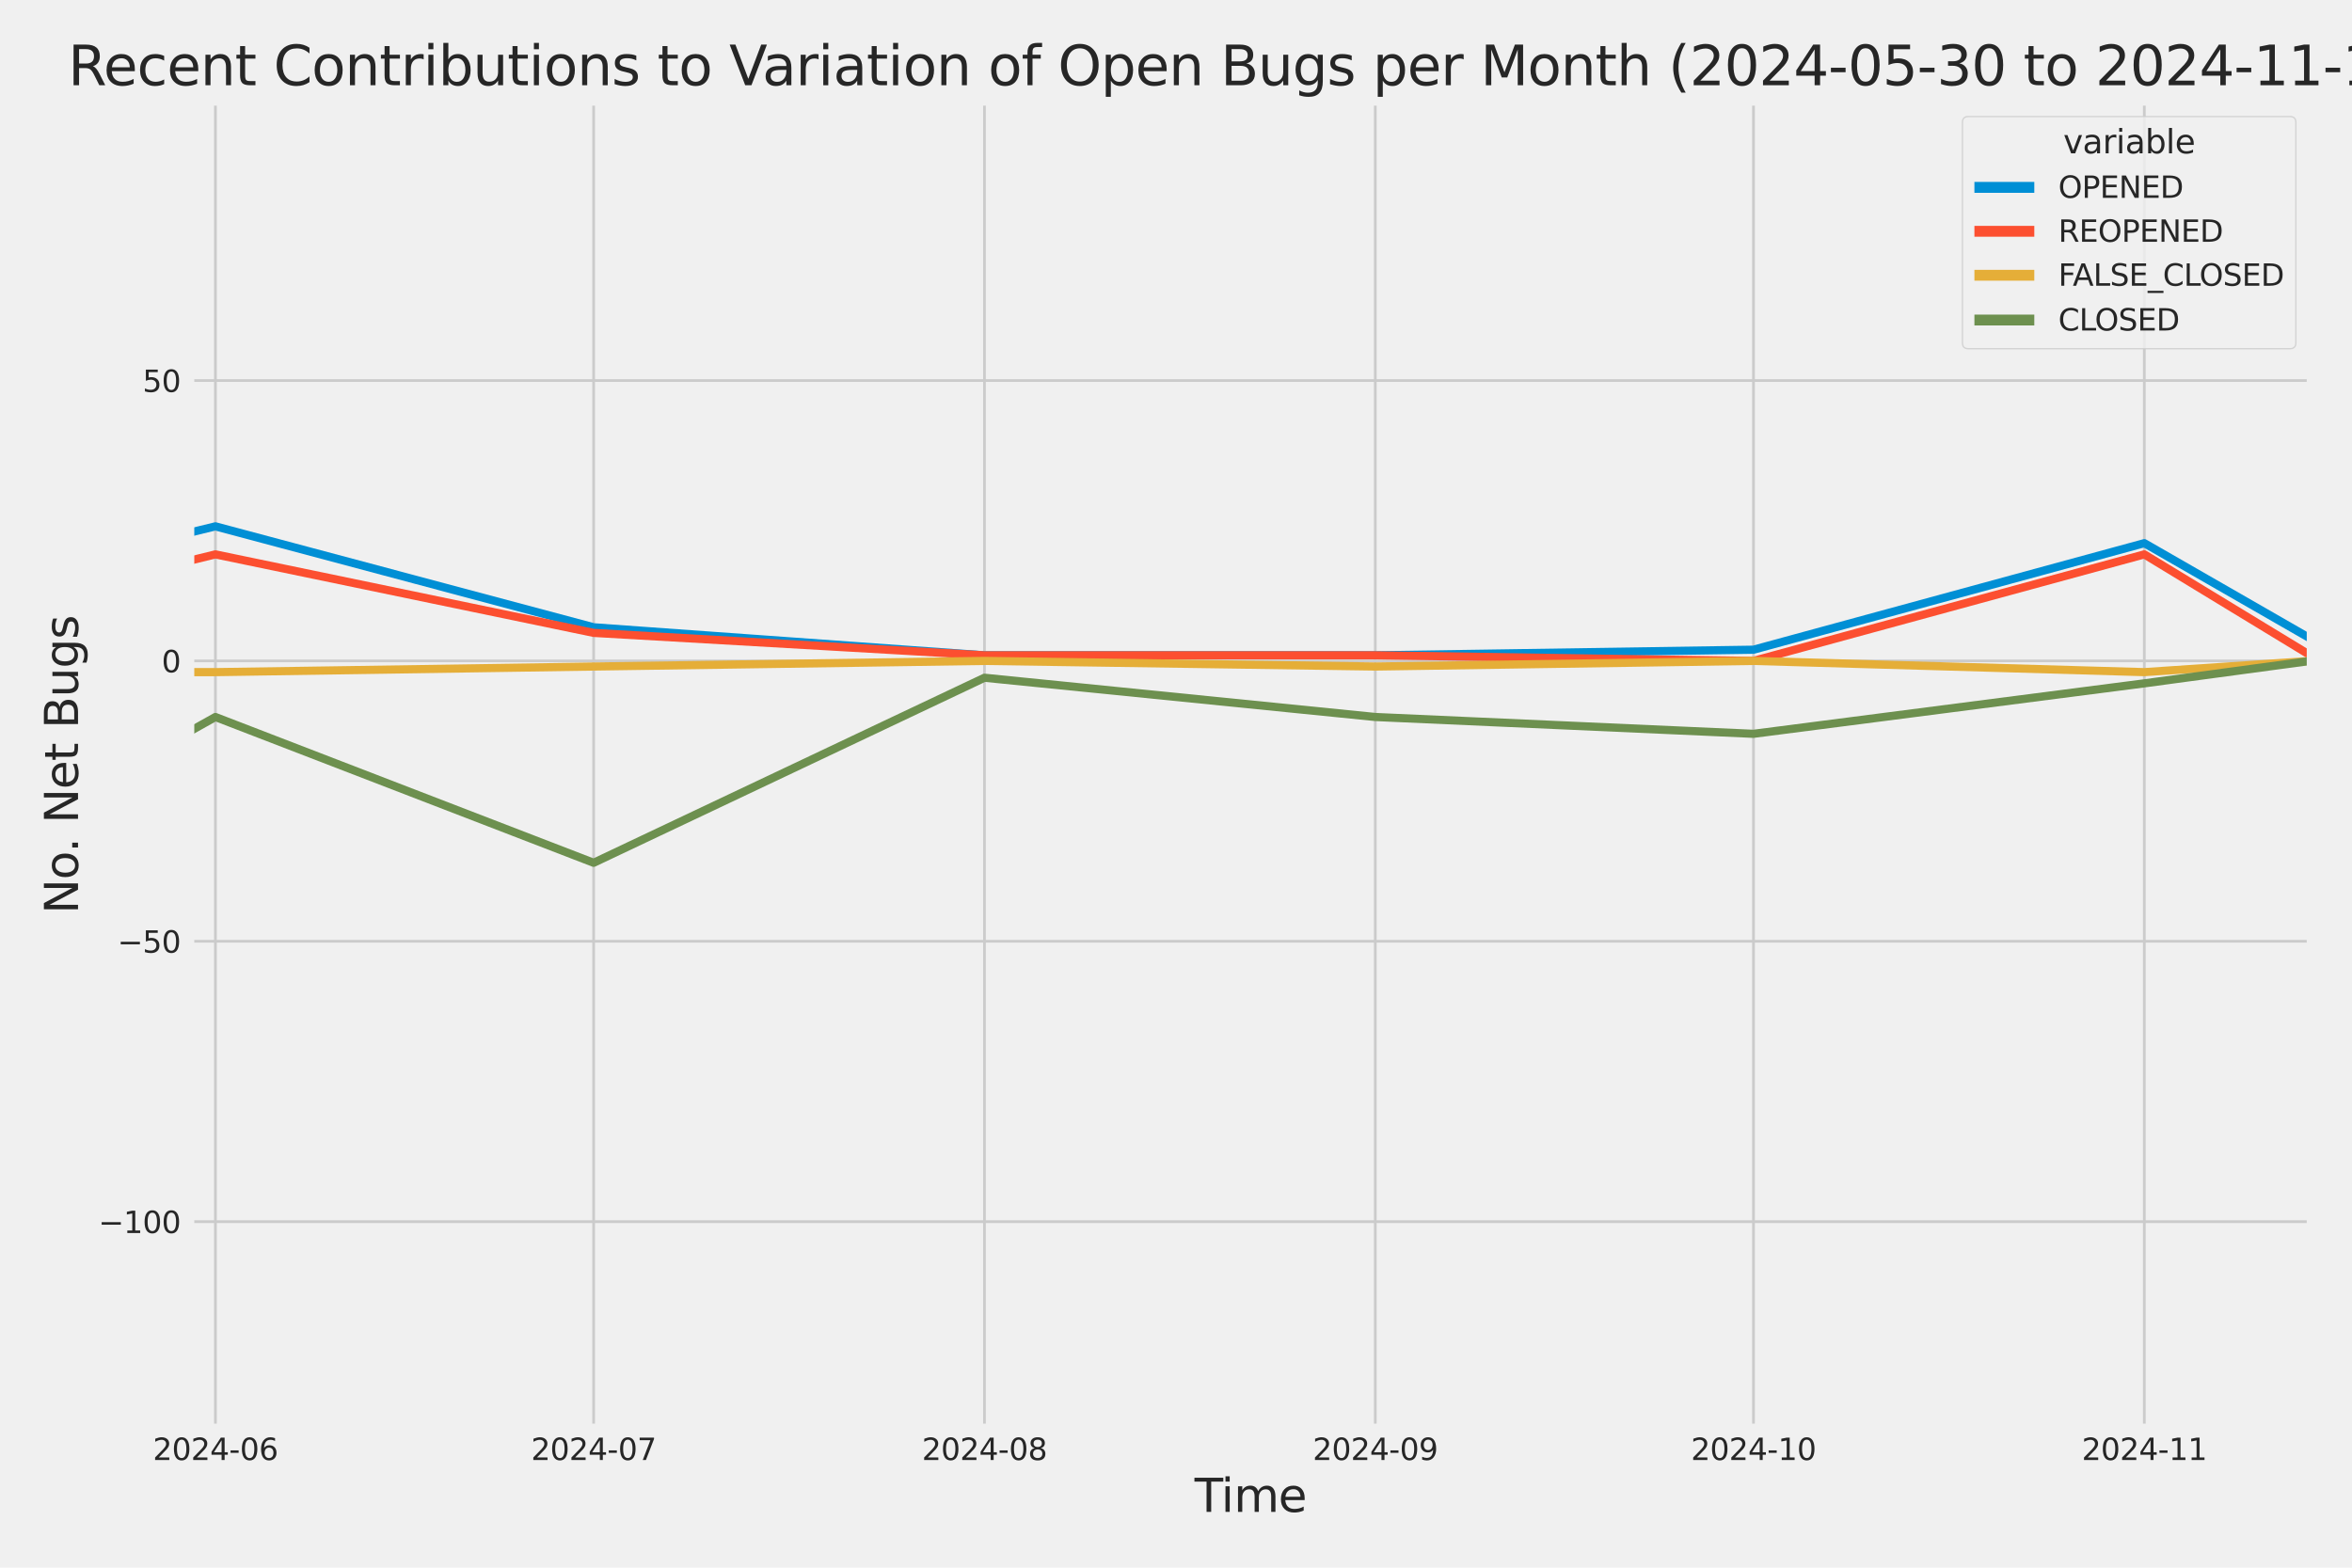 <?xml version="1.0" encoding="utf-8" standalone="no"?>
<!DOCTYPE svg PUBLIC "-//W3C//DTD SVG 1.1//EN"
  "http://www.w3.org/Graphics/SVG/1.1/DTD/svg11.dtd">
<svg xmlns:xlink="http://www.w3.org/1999/xlink" width="864pt" height="576pt" viewBox="0 0 864 576" xmlns="http://www.w3.org/2000/svg" version="1.1">
 <defs>
  <style type="text/css">*{stroke-linejoin: round; stroke-linecap: butt}</style>
 </defs>
 <g id="figure_1">
  <g id="patch_1">
   <path d="M 0 576 
L 864 576 
L 864 0 
L 0 0 
z
" style="fill: #f0f0f0"/>
  </g>
  <g id="axes_1">
   <g id="patch_2">
    <path d="M 69.87 524.58 
L 848.88 524.58 
L 848.88 37.32 
L 69.87 37.32 
z
" style="fill: #f0f0f0"/>
   </g>
   <g id="matplotlib.axis_1">
    <g id="xtick_1">
     <g id="line2d_1">
      <path d="M 79.132 524.58 
L 79.132 37.32 
" clip-path="url(#p96d9de4c81)" style="fill: none; stroke: #cbcbcb"/>
     </g>
     <g id="text_1">
      <!-- 2024-06 -->
      <g style="fill: #262626" transform="translate(56.152 536.438)scale(0.11 -0.11)">
       <defs>
        <path id="DejaVuSans-32" d="M 1228 531 
L 3431 531 
L 3431 0 
L 469 0 
L 469 531 
Q 828 903 1448 1529 
Q 2069 2156 2228 2338 
Q 2531 2678 2651 2914 
Q 2772 3150 2772 3378 
Q 2772 3750 2511 3984 
Q 2250 4219 1831 4219 
Q 1534 4219 1204 4116 
Q 875 4013 500 3803 
L 500 4441 
Q 881 4594 1212 4672 
Q 1544 4750 1819 4750 
Q 2544 4750 2975 4387 
Q 3406 4025 3406 3419 
Q 3406 3131 3298 2873 
Q 3191 2616 2906 2266 
Q 2828 2175 2409 1742 
Q 1991 1309 1228 531 
z
" transform="scale(0.016)"/>
        <path id="DejaVuSans-30" d="M 2034 4250 
Q 1547 4250 1301 3770 
Q 1056 3291 1056 2328 
Q 1056 1369 1301 889 
Q 1547 409 2034 409 
Q 2525 409 2770 889 
Q 3016 1369 3016 2328 
Q 3016 3291 2770 3770 
Q 2525 4250 2034 4250 
z
M 2034 4750 
Q 2819 4750 3233 4129 
Q 3647 3509 3647 2328 
Q 3647 1150 3233 529 
Q 2819 -91 2034 -91 
Q 1250 -91 836 529 
Q 422 1150 422 2328 
Q 422 3509 836 4129 
Q 1250 4750 2034 4750 
z
" transform="scale(0.016)"/>
        <path id="DejaVuSans-34" d="M 2419 4116 
L 825 1625 
L 2419 1625 
L 2419 4116 
z
M 2253 4666 
L 3047 4666 
L 3047 1625 
L 3713 1625 
L 3713 1100 
L 3047 1100 
L 3047 0 
L 2419 0 
L 2419 1100 
L 313 1100 
L 313 1709 
L 2253 4666 
z
" transform="scale(0.016)"/>
        <path id="DejaVuSans-2d" d="M 313 2009 
L 1997 2009 
L 1997 1497 
L 313 1497 
L 313 2009 
z
" transform="scale(0.016)"/>
        <path id="DejaVuSans-36" d="M 2113 2584 
Q 1688 2584 1439 2293 
Q 1191 2003 1191 1497 
Q 1191 994 1439 701 
Q 1688 409 2113 409 
Q 2538 409 2786 701 
Q 3034 994 3034 1497 
Q 3034 2003 2786 2293 
Q 2538 2584 2113 2584 
z
M 3366 4563 
L 3366 3988 
Q 3128 4100 2886 4159 
Q 2644 4219 2406 4219 
Q 1781 4219 1451 3797 
Q 1122 3375 1075 2522 
Q 1259 2794 1537 2939 
Q 1816 3084 2150 3084 
Q 2853 3084 3261 2657 
Q 3669 2231 3669 1497 
Q 3669 778 3244 343 
Q 2819 -91 2113 -91 
Q 1303 -91 875 529 
Q 447 1150 447 2328 
Q 447 3434 972 4092 
Q 1497 4750 2381 4750 
Q 2619 4750 2861 4703 
Q 3103 4656 3366 4563 
z
" transform="scale(0.016)"/>
       </defs>
       <use xlink:href="#DejaVuSans-32"/>
       <use xlink:href="#DejaVuSans-30" x="63.623"/>
       <use xlink:href="#DejaVuSans-32" x="127.246"/>
       <use xlink:href="#DejaVuSans-34" x="190.869"/>
       <use xlink:href="#DejaVuSans-2d" x="254.492"/>
       <use xlink:href="#DejaVuSans-30" x="290.576"/>
       <use xlink:href="#DejaVuSans-36" x="354.199"/>
      </g>
     </g>
    </g>
    <g id="xtick_2">
     <g id="line2d_2">
      <path d="M 218.069 524.58 
L 218.069 37.32 
" clip-path="url(#p96d9de4c81)" style="fill: none; stroke: #cbcbcb"/>
     </g>
     <g id="text_2">
      <!-- 2024-07 -->
      <g style="fill: #262626" transform="translate(195.088 536.438)scale(0.11 -0.11)">
       <defs>
        <path id="DejaVuSans-37" d="M 525 4666 
L 3525 4666 
L 3525 4397 
L 1831 0 
L 1172 0 
L 2766 4134 
L 525 4134 
L 525 4666 
z
" transform="scale(0.016)"/>
       </defs>
       <use xlink:href="#DejaVuSans-32"/>
       <use xlink:href="#DejaVuSans-30" x="63.623"/>
       <use xlink:href="#DejaVuSans-32" x="127.246"/>
       <use xlink:href="#DejaVuSans-34" x="190.869"/>
       <use xlink:href="#DejaVuSans-2d" x="254.492"/>
       <use xlink:href="#DejaVuSans-30" x="290.576"/>
       <use xlink:href="#DejaVuSans-37" x="354.199"/>
      </g>
     </g>
    </g>
    <g id="xtick_3">
     <g id="line2d_3">
      <path d="M 361.637 524.58 
L 361.637 37.32 
" clip-path="url(#p96d9de4c81)" style="fill: none; stroke: #cbcbcb"/>
     </g>
     <g id="text_3">
      <!-- 2024-08 -->
      <g style="fill: #262626" transform="translate(338.656 536.438)scale(0.11 -0.11)">
       <defs>
        <path id="DejaVuSans-38" d="M 2034 2216 
Q 1584 2216 1326 1975 
Q 1069 1734 1069 1313 
Q 1069 891 1326 650 
Q 1584 409 2034 409 
Q 2484 409 2743 651 
Q 3003 894 3003 1313 
Q 3003 1734 2745 1975 
Q 2488 2216 2034 2216 
z
M 1403 2484 
Q 997 2584 770 2862 
Q 544 3141 544 3541 
Q 544 4100 942 4425 
Q 1341 4750 2034 4750 
Q 2731 4750 3128 4425 
Q 3525 4100 3525 3541 
Q 3525 3141 3298 2862 
Q 3072 2584 2669 2484 
Q 3125 2378 3379 2068 
Q 3634 1759 3634 1313 
Q 3634 634 3220 271 
Q 2806 -91 2034 -91 
Q 1263 -91 848 271 
Q 434 634 434 1313 
Q 434 1759 690 2068 
Q 947 2378 1403 2484 
z
M 1172 3481 
Q 1172 3119 1398 2916 
Q 1625 2713 2034 2713 
Q 2441 2713 2670 2916 
Q 2900 3119 2900 3481 
Q 2900 3844 2670 4047 
Q 2441 4250 2034 4250 
Q 1625 4250 1398 4047 
Q 1172 3844 1172 3481 
z
" transform="scale(0.016)"/>
       </defs>
       <use xlink:href="#DejaVuSans-32"/>
       <use xlink:href="#DejaVuSans-30" x="63.623"/>
       <use xlink:href="#DejaVuSans-32" x="127.246"/>
       <use xlink:href="#DejaVuSans-34" x="190.869"/>
       <use xlink:href="#DejaVuSans-2d" x="254.492"/>
       <use xlink:href="#DejaVuSans-30" x="290.576"/>
       <use xlink:href="#DejaVuSans-38" x="354.199"/>
      </g>
     </g>
    </g>
    <g id="xtick_4">
     <g id="line2d_4">
      <path d="M 505.205 524.58 
L 505.205 37.32 
" clip-path="url(#p96d9de4c81)" style="fill: none; stroke: #cbcbcb"/>
     </g>
     <g id="text_4">
      <!-- 2024-09 -->
      <g style="fill: #262626" transform="translate(482.224 536.438)scale(0.11 -0.11)">
       <defs>
        <path id="DejaVuSans-39" d="M 703 97 
L 703 672 
Q 941 559 1184 500 
Q 1428 441 1663 441 
Q 2288 441 2617 861 
Q 2947 1281 2994 2138 
Q 2813 1869 2534 1725 
Q 2256 1581 1919 1581 
Q 1219 1581 811 2004 
Q 403 2428 403 3163 
Q 403 3881 828 4315 
Q 1253 4750 1959 4750 
Q 2769 4750 3195 4129 
Q 3622 3509 3622 2328 
Q 3622 1225 3098 567 
Q 2575 -91 1691 -91 
Q 1453 -91 1209 -44 
Q 966 3 703 97 
z
M 1959 2075 
Q 2384 2075 2632 2365 
Q 2881 2656 2881 3163 
Q 2881 3666 2632 3958 
Q 2384 4250 1959 4250 
Q 1534 4250 1286 3958 
Q 1038 3666 1038 3163 
Q 1038 2656 1286 2365 
Q 1534 2075 1959 2075 
z
" transform="scale(0.016)"/>
       </defs>
       <use xlink:href="#DejaVuSans-32"/>
       <use xlink:href="#DejaVuSans-30" x="63.623"/>
       <use xlink:href="#DejaVuSans-32" x="127.246"/>
       <use xlink:href="#DejaVuSans-34" x="190.869"/>
       <use xlink:href="#DejaVuSans-2d" x="254.492"/>
       <use xlink:href="#DejaVuSans-30" x="290.576"/>
       <use xlink:href="#DejaVuSans-39" x="354.199"/>
      </g>
     </g>
    </g>
    <g id="xtick_5">
     <g id="line2d_5">
      <path d="M 644.141 524.58 
L 644.141 37.32 
" clip-path="url(#p96d9de4c81)" style="fill: none; stroke: #cbcbcb"/>
     </g>
     <g id="text_5">
      <!-- 2024-10 -->
      <g style="fill: #262626" transform="translate(621.161 536.438)scale(0.11 -0.11)">
       <defs>
        <path id="DejaVuSans-31" d="M 794 531 
L 1825 531 
L 1825 4091 
L 703 3866 
L 703 4441 
L 1819 4666 
L 2450 4666 
L 2450 531 
L 3481 531 
L 3481 0 
L 794 0 
L 794 531 
z
" transform="scale(0.016)"/>
       </defs>
       <use xlink:href="#DejaVuSans-32"/>
       <use xlink:href="#DejaVuSans-30" x="63.623"/>
       <use xlink:href="#DejaVuSans-32" x="127.246"/>
       <use xlink:href="#DejaVuSans-34" x="190.869"/>
       <use xlink:href="#DejaVuSans-2d" x="254.492"/>
       <use xlink:href="#DejaVuSans-31" x="290.576"/>
       <use xlink:href="#DejaVuSans-30" x="354.199"/>
      </g>
     </g>
    </g>
    <g id="xtick_6">
     <g id="line2d_6">
      <path d="M 787.709 524.58 
L 787.709 37.32 
" clip-path="url(#p96d9de4c81)" style="fill: none; stroke: #cbcbcb"/>
     </g>
     <g id="text_6">
      <!-- 2024-11 -->
      <g style="fill: #262626" transform="translate(764.728 536.438)scale(0.11 -0.11)">
       <use xlink:href="#DejaVuSans-32"/>
       <use xlink:href="#DejaVuSans-30" x="63.623"/>
       <use xlink:href="#DejaVuSans-32" x="127.246"/>
       <use xlink:href="#DejaVuSans-34" x="190.869"/>
       <use xlink:href="#DejaVuSans-2d" x="254.492"/>
       <use xlink:href="#DejaVuSans-31" x="290.576"/>
       <use xlink:href="#DejaVuSans-31" x="354.199"/>
      </g>
     </g>
    </g>
    <g id="text_7">
     <!-- Time -->
     <g style="fill: #262626" transform="translate(438.823 555.491)scale(0.168 -0.168)">
      <defs>
       <path id="DejaVuSans-54" d="M -19 4666 
L 3928 4666 
L 3928 4134 
L 2272 4134 
L 2272 0 
L 1638 0 
L 1638 4134 
L -19 4134 
L -19 4666 
z
" transform="scale(0.016)"/>
       <path id="DejaVuSans-69" d="M 603 3500 
L 1178 3500 
L 1178 0 
L 603 0 
L 603 3500 
z
M 603 4863 
L 1178 4863 
L 1178 4134 
L 603 4134 
L 603 4863 
z
" transform="scale(0.016)"/>
       <path id="DejaVuSans-6d" d="M 3328 2828 
Q 3544 3216 3844 3400 
Q 4144 3584 4550 3584 
Q 5097 3584 5394 3201 
Q 5691 2819 5691 2113 
L 5691 0 
L 5113 0 
L 5113 2094 
Q 5113 2597 4934 2840 
Q 4756 3084 4391 3084 
Q 3944 3084 3684 2787 
Q 3425 2491 3425 1978 
L 3425 0 
L 2847 0 
L 2847 2094 
Q 2847 2600 2669 2842 
Q 2491 3084 2119 3084 
Q 1678 3084 1418 2786 
Q 1159 2488 1159 1978 
L 1159 0 
L 581 0 
L 581 3500 
L 1159 3500 
L 1159 2956 
Q 1356 3278 1631 3431 
Q 1906 3584 2284 3584 
Q 2666 3584 2933 3390 
Q 3200 3197 3328 2828 
z
" transform="scale(0.016)"/>
       <path id="DejaVuSans-65" d="M 3597 1894 
L 3597 1613 
L 953 1613 
Q 991 1019 1311 708 
Q 1631 397 2203 397 
Q 2534 397 2845 478 
Q 3156 559 3463 722 
L 3463 178 
Q 3153 47 2828 -22 
Q 2503 -91 2169 -91 
Q 1331 -91 842 396 
Q 353 884 353 1716 
Q 353 2575 817 3079 
Q 1281 3584 2069 3584 
Q 2775 3584 3186 3129 
Q 3597 2675 3597 1894 
z
M 3022 2063 
Q 3016 2534 2758 2815 
Q 2500 3097 2075 3097 
Q 1594 3097 1305 2825 
Q 1016 2553 972 2059 
L 3022 2063 
z
" transform="scale(0.016)"/>
      </defs>
      <use xlink:href="#DejaVuSans-54"/>
      <use xlink:href="#DejaVuSans-69" x="57.959"/>
      <use xlink:href="#DejaVuSans-6d" x="85.742"/>
      <use xlink:href="#DejaVuSans-65" x="183.154"/>
     </g>
    </g>
   </g>
   <g id="matplotlib.axis_2">
    <g id="ytick_1">
     <g id="line2d_7">
      <path d="M 69.87 448.864 
L 848.88 448.864 
" clip-path="url(#p96d9de4c81)" style="fill: none; stroke: #cbcbcb"/>
     </g>
     <g id="text_8">
      <!-- −100 -->
      <g style="fill: #262626" transform="translate(36.156 453.043)scale(0.11 -0.11)">
       <defs>
        <path id="DejaVuSans-2212" d="M 678 2272 
L 4684 2272 
L 4684 1741 
L 678 1741 
L 678 2272 
z
" transform="scale(0.016)"/>
       </defs>
       <use xlink:href="#DejaVuSans-2212"/>
       <use xlink:href="#DejaVuSans-31" x="83.789"/>
       <use xlink:href="#DejaVuSans-30" x="147.412"/>
       <use xlink:href="#DejaVuSans-30" x="211.035"/>
      </g>
     </g>
    </g>
    <g id="ytick_2">
     <g id="line2d_8">
      <path d="M 69.87 345.849 
L 848.88 345.849 
" clip-path="url(#p96d9de4c81)" style="fill: none; stroke: #cbcbcb"/>
     </g>
     <g id="text_9">
      <!-- −50 -->
      <g style="fill: #262626" transform="translate(43.155 350.028)scale(0.11 -0.11)">
       <defs>
        <path id="DejaVuSans-35" d="M 691 4666 
L 3169 4666 
L 3169 4134 
L 1269 4134 
L 1269 2991 
Q 1406 3038 1543 3061 
Q 1681 3084 1819 3084 
Q 2600 3084 3056 2656 
Q 3513 2228 3513 1497 
Q 3513 744 3044 326 
Q 2575 -91 1722 -91 
Q 1428 -91 1123 -41 
Q 819 9 494 109 
L 494 744 
Q 775 591 1075 516 
Q 1375 441 1709 441 
Q 2250 441 2565 725 
Q 2881 1009 2881 1497 
Q 2881 1984 2565 2268 
Q 2250 2553 1709 2553 
Q 1456 2553 1204 2497 
Q 953 2441 691 2322 
L 691 4666 
z
" transform="scale(0.016)"/>
       </defs>
       <use xlink:href="#DejaVuSans-2212"/>
       <use xlink:href="#DejaVuSans-35" x="83.789"/>
       <use xlink:href="#DejaVuSans-30" x="147.412"/>
      </g>
     </g>
    </g>
    <g id="ytick_3">
     <g id="line2d_9">
      <path d="M 69.87 242.835 
L 848.88 242.835 
" clip-path="url(#p96d9de4c81)" style="fill: none; stroke: #cbcbcb"/>
     </g>
     <g id="text_10">
      <!-- 0 -->
      <g style="fill: #262626" transform="translate(59.371 247.014)scale(0.11 -0.11)">
       <use xlink:href="#DejaVuSans-30"/>
      </g>
     </g>
    </g>
    <g id="ytick_4">
     <g id="line2d_10">
      <path d="M 69.87 139.82 
L 848.88 139.82 
" clip-path="url(#p96d9de4c81)" style="fill: none; stroke: #cbcbcb"/>
     </g>
     <g id="text_11">
      <!-- 50 -->
      <g style="fill: #262626" transform="translate(52.373 143.999)scale(0.11 -0.11)">
       <use xlink:href="#DejaVuSans-35"/>
       <use xlink:href="#DejaVuSans-30" x="63.623"/>
      </g>
     </g>
    </g>
    <g id="text_12">
     <!-- No. Net Bugs -->
     <g style="fill: #262626" transform="translate(28.662 335.777)rotate(-90)scale(0.168 -0.168)">
      <defs>
       <path id="DejaVuSans-4e" d="M 628 4666 
L 1478 4666 
L 3547 763 
L 3547 4666 
L 4159 4666 
L 4159 0 
L 3309 0 
L 1241 3903 
L 1241 0 
L 628 0 
L 628 4666 
z
" transform="scale(0.016)"/>
       <path id="DejaVuSans-6f" d="M 1959 3097 
Q 1497 3097 1228 2736 
Q 959 2375 959 1747 
Q 959 1119 1226 758 
Q 1494 397 1959 397 
Q 2419 397 2687 759 
Q 2956 1122 2956 1747 
Q 2956 2369 2687 2733 
Q 2419 3097 1959 3097 
z
M 1959 3584 
Q 2709 3584 3137 3096 
Q 3566 2609 3566 1747 
Q 3566 888 3137 398 
Q 2709 -91 1959 -91 
Q 1206 -91 779 398 
Q 353 888 353 1747 
Q 353 2609 779 3096 
Q 1206 3584 1959 3584 
z
" transform="scale(0.016)"/>
       <path id="DejaVuSans-2e" d="M 684 794 
L 1344 794 
L 1344 0 
L 684 0 
L 684 794 
z
" transform="scale(0.016)"/>
       <path id="DejaVuSans-20" transform="scale(0.016)"/>
       <path id="DejaVuSans-74" d="M 1172 4494 
L 1172 3500 
L 2356 3500 
L 2356 3053 
L 1172 3053 
L 1172 1153 
Q 1172 725 1289 603 
Q 1406 481 1766 481 
L 2356 481 
L 2356 0 
L 1766 0 
Q 1100 0 847 248 
Q 594 497 594 1153 
L 594 3053 
L 172 3053 
L 172 3500 
L 594 3500 
L 594 4494 
L 1172 4494 
z
" transform="scale(0.016)"/>
       <path id="DejaVuSans-42" d="M 1259 2228 
L 1259 519 
L 2272 519 
Q 2781 519 3026 730 
Q 3272 941 3272 1375 
Q 3272 1813 3026 2020 
Q 2781 2228 2272 2228 
L 1259 2228 
z
M 1259 4147 
L 1259 2741 
L 2194 2741 
Q 2656 2741 2882 2914 
Q 3109 3088 3109 3444 
Q 3109 3797 2882 3972 
Q 2656 4147 2194 4147 
L 1259 4147 
z
M 628 4666 
L 2241 4666 
Q 2963 4666 3353 4366 
Q 3744 4066 3744 3513 
Q 3744 3084 3544 2831 
Q 3344 2578 2956 2516 
Q 3422 2416 3680 2098 
Q 3938 1781 3938 1306 
Q 3938 681 3513 340 
Q 3088 0 2303 0 
L 628 0 
L 628 4666 
z
" transform="scale(0.016)"/>
       <path id="DejaVuSans-75" d="M 544 1381 
L 544 3500 
L 1119 3500 
L 1119 1403 
Q 1119 906 1312 657 
Q 1506 409 1894 409 
Q 2359 409 2629 706 
Q 2900 1003 2900 1516 
L 2900 3500 
L 3475 3500 
L 3475 0 
L 2900 0 
L 2900 538 
Q 2691 219 2414 64 
Q 2138 -91 1772 -91 
Q 1169 -91 856 284 
Q 544 659 544 1381 
z
M 1991 3584 
L 1991 3584 
z
" transform="scale(0.016)"/>
       <path id="DejaVuSans-67" d="M 2906 1791 
Q 2906 2416 2648 2759 
Q 2391 3103 1925 3103 
Q 1463 3103 1205 2759 
Q 947 2416 947 1791 
Q 947 1169 1205 825 
Q 1463 481 1925 481 
Q 2391 481 2648 825 
Q 2906 1169 2906 1791 
z
M 3481 434 
Q 3481 -459 3084 -895 
Q 2688 -1331 1869 -1331 
Q 1566 -1331 1297 -1286 
Q 1028 -1241 775 -1147 
L 775 -588 
Q 1028 -725 1275 -790 
Q 1522 -856 1778 -856 
Q 2344 -856 2625 -561 
Q 2906 -266 2906 331 
L 2906 616 
Q 2728 306 2450 153 
Q 2172 0 1784 0 
Q 1141 0 747 490 
Q 353 981 353 1791 
Q 353 2603 747 3093 
Q 1141 3584 1784 3584 
Q 2172 3584 2450 3431 
Q 2728 3278 2906 2969 
L 2906 3500 
L 3481 3500 
L 3481 434 
z
" transform="scale(0.016)"/>
       <path id="DejaVuSans-73" d="M 2834 3397 
L 2834 2853 
Q 2591 2978 2328 3040 
Q 2066 3103 1784 3103 
Q 1356 3103 1142 2972 
Q 928 2841 928 2578 
Q 928 2378 1081 2264 
Q 1234 2150 1697 2047 
L 1894 2003 
Q 2506 1872 2764 1633 
Q 3022 1394 3022 966 
Q 3022 478 2636 193 
Q 2250 -91 1575 -91 
Q 1294 -91 989 -36 
Q 684 19 347 128 
L 347 722 
Q 666 556 975 473 
Q 1284 391 1588 391 
Q 1994 391 2212 530 
Q 2431 669 2431 922 
Q 2431 1156 2273 1281 
Q 2116 1406 1581 1522 
L 1381 1569 
Q 847 1681 609 1914 
Q 372 2147 372 2553 
Q 372 3047 722 3315 
Q 1072 3584 1716 3584 
Q 2034 3584 2315 3537 
Q 2597 3491 2834 3397 
z
" transform="scale(0.016)"/>
      </defs>
      <use xlink:href="#DejaVuSans-4e"/>
      <use xlink:href="#DejaVuSans-6f" x="74.805"/>
      <use xlink:href="#DejaVuSans-2e" x="134.236"/>
      <use xlink:href="#DejaVuSans-20" x="166.023"/>
      <use xlink:href="#DejaVuSans-4e" x="197.811"/>
      <use xlink:href="#DejaVuSans-65" x="272.615"/>
      <use xlink:href="#DejaVuSans-74" x="334.139"/>
      <use xlink:href="#DejaVuSans-20" x="373.348"/>
      <use xlink:href="#DejaVuSans-42" x="405.135"/>
      <use xlink:href="#DejaVuSans-75" x="473.738"/>
      <use xlink:href="#DejaVuSans-67" x="537.117"/>
      <use xlink:href="#DejaVuSans-73" x="600.594"/>
     </g>
    </g>
   </g>
   <g id="PolyCollection_1">
    <path d="M -13453.291 228.412 
L -13453.291 228.412 
L -13314.354 226.352 
L -13170.786 230.473 
L -13027.218 238.714 
L -12888.282 162.483 
L -12744.714 189.267 
L -12605.777 185.146 
L -12462.21 213.99 
L -12318.642 121.277 
L -12188.968 207.809 
L -12045.4 185.146 
L -11906.463 205.749 
L -11762.896 189.267 
L -11623.959 172.784 
L -11480.391 220.171 
L -11336.823 218.111 
L -11197.887 224.292 
L -11054.319 98.614 
L -10915.382 176.905 
L -10771.815 220.171 
L -10628.247 224.292 
L -10498.573 226.352 
L -10355.005 230.473 
L -10216.068 211.93 
L -10072.5 213.99 
L -9933.564 216.051 
L -9789.996 220.171 
L -9646.428 216.051 
L -9507.492 230.473 
L -9363.924 170.724 
L -9224.987 183.086 
L -9081.42 216.051 
L -8937.852 230.473 
L -8808.178 203.689 
L -8664.61 201.629 
L -8525.673 193.387 
L -8382.105 148.061 
L -8243.169 98.614 
L -8099.601 193.387 
L -7956.033 191.327 
L -7817.097 203.689 
L -7673.529 205.749 
L -7534.592 158.362 
L -7391.024 84.192 
L -7247.457 197.508 
L -7113.151 209.87 
L -6969.583 183.086 
L -6830.647 226.352 
L -6687.079 176.905 
L -6548.143 183.086 
L -6404.575 110.976 
L -6261.007 199.568 
L -6122.07 150.121 
L -5978.503 168.664 
L -5839.566 181.026 
L -5695.998 59.468 
L -5552.43 164.543 
L -5422.756 178.965 
L -5279.188 158.362 
L -5140.252 172.784 
L -4996.684 170.724 
L -4857.747 174.845 
L -4714.18 166.604 
L -4570.612 185.146 
L -4431.675 178.965 
L -4288.107 139.82 
L -4149.171 61.528 
L -4005.603 187.207 
L -3862.035 172.784 
L -3732.361 205.749 
L -3588.793 92.433 
L -3449.857 106.855 
L -3306.289 170.724 
L -3167.352 127.458 
L -3023.785 160.423 
L -2880.217 185.146 
L -2741.28 187.207 
L -2597.712 205.749 
L -2458.776 209.87 
L -2315.208 226.352 
L -2171.64 216.051 
L -2041.966 220.171 
L -1898.398 216.051 
L -1759.462 220.171 
L -1615.894 220.171 
L -1476.957 205.749 
L -1333.39 218.111 
L -1189.822 228.412 
L -1050.885 236.654 
L -907.317 222.232 
L -768.381 197.508 
L -624.813 213.99 
L -481.245 238.714 
L -346.94 242.835 
L -203.372 187.207 
L -64.435 228.412 
L 79.132 193.387 
L 218.069 230.473 
L 361.637 240.774 
L 505.205 240.774 
L 644.141 238.714 
L 787.709 199.568 
L 848.687 234.593 
L 848.687 234.593 
L 848.687 234.593 
L 787.709 199.568 
L 644.141 238.714 
L 505.205 240.774 
L 361.637 240.774 
L 218.069 230.473 
L 79.132 193.387 
L -64.435 228.412 
L -203.372 187.207 
L -346.94 242.835 
L -481.245 238.714 
L -624.813 213.99 
L -768.381 197.508 
L -907.317 222.232 
L -1050.885 236.654 
L -1189.822 228.412 
L -1333.39 218.111 
L -1476.957 205.749 
L -1615.894 220.171 
L -1759.462 220.171 
L -1898.398 216.051 
L -2041.966 220.171 
L -2171.64 216.051 
L -2315.208 226.352 
L -2458.776 209.87 
L -2597.712 205.749 
L -2741.28 187.207 
L -2880.217 185.146 
L -3023.785 160.423 
L -3167.352 127.458 
L -3306.289 170.724 
L -3449.857 106.855 
L -3588.793 92.433 
L -3732.361 205.749 
L -3862.035 172.784 
L -4005.603 187.207 
L -4149.171 61.528 
L -4288.107 139.82 
L -4431.675 178.965 
L -4570.612 185.146 
L -4714.18 166.604 
L -4857.747 174.845 
L -4996.684 170.724 
L -5140.252 172.784 
L -5279.188 158.362 
L -5422.756 178.965 
L -5552.43 164.543 
L -5695.998 59.468 
L -5839.566 181.026 
L -5978.503 168.664 
L -6122.07 150.121 
L -6261.007 199.568 
L -6404.575 110.976 
L -6548.143 183.086 
L -6687.079 176.905 
L -6830.647 226.352 
L -6969.583 183.086 
L -7113.151 209.87 
L -7247.457 197.508 
L -7391.024 84.192 
L -7534.592 158.362 
L -7673.529 205.749 
L -7817.097 203.689 
L -7956.033 191.327 
L -8099.601 193.387 
L -8243.169 98.614 
L -8382.105 148.061 
L -8525.673 193.387 
L -8664.61 201.629 
L -8808.178 203.689 
L -8937.852 230.473 
L -9081.42 216.051 
L -9224.987 183.086 
L -9363.924 170.724 
L -9507.492 230.473 
L -9646.428 216.051 
L -9789.996 220.171 
L -9933.564 216.051 
L -10072.5 213.99 
L -10216.068 211.93 
L -10355.005 230.473 
L -10498.573 226.352 
L -10628.247 224.292 
L -10771.815 220.171 
L -10915.382 176.905 
L -11054.319 98.614 
L -11197.887 224.292 
L -11336.823 218.111 
L -11480.391 220.171 
L -11623.959 172.784 
L -11762.896 189.267 
L -11906.463 205.749 
L -12045.4 185.146 
L -12188.968 207.809 
L -12318.642 121.277 
L -12462.21 213.99 
L -12605.777 185.146 
L -12744.714 189.267 
L -12888.282 162.483 
L -13027.218 238.714 
L -13170.786 230.473 
L -13314.354 226.352 
L -13453.291 228.412 
z
" clip-path="url(#p96d9de4c81)" style="fill: #008fd5; fill-opacity: 0.2; stroke: #008fd5; stroke-opacity: 0.2; stroke-width: 0.5"/>
   </g>
   <g id="PolyCollection_2">
    <path d="M -13453.291 242.835 
L -13453.291 242.835 
L -13314.354 242.835 
L -13170.786 242.835 
L -13027.218 242.835 
L -12888.282 242.835 
L -12744.714 236.654 
L -12605.777 242.835 
L -12462.21 242.835 
L -12318.642 236.654 
L -12188.968 242.835 
L -12045.4 242.835 
L -11906.463 238.714 
L -11762.896 242.835 
L -11623.959 240.774 
L -11480.391 242.835 
L -11336.823 238.714 
L -11197.887 240.774 
L -11054.319 207.809 
L -10915.382 230.473 
L -10771.815 242.835 
L -10628.247 242.835 
L -10498.573 242.835 
L -10355.005 242.835 
L -10216.068 242.835 
L -10072.5 240.774 
L -9933.564 242.835 
L -9789.996 242.835 
L -9646.428 238.714 
L -9507.492 238.714 
L -9363.924 242.835 
L -9224.987 242.835 
L -9081.42 238.714 
L -8937.852 242.835 
L -8808.178 236.654 
L -8664.61 242.835 
L -8525.673 242.835 
L -8382.105 230.473 
L -8243.169 218.111 
L -8099.601 238.714 
L -7956.033 240.774 
L -7817.097 240.774 
L -7673.529 232.533 
L -7534.592 238.714 
L -7391.024 224.292 
L -7247.457 242.835 
L -7113.151 242.835 
L -6969.583 240.774 
L -6830.647 242.835 
L -6687.079 242.835 
L -6548.143 238.714 
L -6404.575 236.654 
L -6261.007 238.714 
L -6122.07 242.835 
L -5978.503 234.593 
L -5839.566 232.533 
L -5695.998 240.774 
L -5552.43 234.593 
L -5422.756 232.533 
L -5279.188 218.111 
L -5140.252 224.292 
L -4996.684 240.774 
L -4857.747 240.774 
L -4714.18 236.654 
L -4570.612 234.593 
L -4431.675 242.835 
L -4288.107 213.99 
L -4149.171 242.835 
L -4005.603 216.051 
L -3862.035 240.774 
L -3732.361 234.593 
L -3588.793 234.593 
L -3449.857 232.533 
L -3306.289 242.835 
L -3167.352 201.629 
L -3023.785 230.473 
L -2880.217 232.533 
L -2741.28 224.292 
L -2597.712 226.352 
L -2458.776 224.292 
L -2315.208 240.774 
L -2171.64 232.533 
L -2041.966 238.714 
L -1898.398 230.473 
L -1759.462 242.835 
L -1615.894 234.593 
L -1476.957 240.774 
L -1333.39 242.835 
L -1189.822 242.835 
L -1050.885 242.835 
L -907.317 242.835 
L -768.381 242.835 
L -624.813 242.835 
L -481.245 242.835 
L -346.94 242.835 
L -203.372 242.835 
L -64.435 238.714 
L 79.132 203.689 
L 218.069 232.533 
L 361.637 240.774 
L 505.205 240.774 
L 644.141 242.835 
L 787.709 203.689 
L 848.687 240.774 
L 848.687 240.774 
L 848.687 240.774 
L 787.709 203.689 
L 644.141 242.835 
L 505.205 240.774 
L 361.637 240.774 
L 218.069 232.533 
L 79.132 203.689 
L -64.435 238.714 
L -203.372 242.835 
L -346.94 242.835 
L -481.245 242.835 
L -624.813 242.835 
L -768.381 242.835 
L -907.317 242.835 
L -1050.885 242.835 
L -1189.822 242.835 
L -1333.39 242.835 
L -1476.957 240.774 
L -1615.894 234.593 
L -1759.462 242.835 
L -1898.398 230.473 
L -2041.966 238.714 
L -2171.64 232.533 
L -2315.208 240.774 
L -2458.776 224.292 
L -2597.712 226.352 
L -2741.28 224.292 
L -2880.217 232.533 
L -3023.785 230.473 
L -3167.352 201.629 
L -3306.289 242.835 
L -3449.857 232.533 
L -3588.793 234.593 
L -3732.361 234.593 
L -3862.035 240.774 
L -4005.603 216.051 
L -4149.171 242.835 
L -4288.107 213.99 
L -4431.675 242.835 
L -4570.612 234.593 
L -4714.18 236.654 
L -4857.747 240.774 
L -4996.684 240.774 
L -5140.252 224.292 
L -5279.188 218.111 
L -5422.756 232.533 
L -5552.43 234.593 
L -5695.998 240.774 
L -5839.566 232.533 
L -5978.503 234.593 
L -6122.07 242.835 
L -6261.007 238.714 
L -6404.575 236.654 
L -6548.143 238.714 
L -6687.079 242.835 
L -6830.647 242.835 
L -6969.583 240.774 
L -7113.151 242.835 
L -7247.457 242.835 
L -7391.024 224.292 
L -7534.592 238.714 
L -7673.529 232.533 
L -7817.097 240.774 
L -7956.033 240.774 
L -8099.601 238.714 
L -8243.169 218.111 
L -8382.105 230.473 
L -8525.673 242.835 
L -8664.61 242.835 
L -8808.178 236.654 
L -8937.852 242.835 
L -9081.42 238.714 
L -9224.987 242.835 
L -9363.924 242.835 
L -9507.492 238.714 
L -9646.428 238.714 
L -9789.996 242.835 
L -9933.564 242.835 
L -10072.5 240.774 
L -10216.068 242.835 
L -10355.005 242.835 
L -10498.573 242.835 
L -10628.247 242.835 
L -10771.815 242.835 
L -10915.382 230.473 
L -11054.319 207.809 
L -11197.887 240.774 
L -11336.823 238.714 
L -11480.391 242.835 
L -11623.959 240.774 
L -11762.896 242.835 
L -11906.463 238.714 
L -12045.4 242.835 
L -12188.968 242.835 
L -12318.642 236.654 
L -12462.21 242.835 
L -12605.777 242.835 
L -12744.714 236.654 
L -12888.282 242.835 
L -13027.218 242.835 
L -13170.786 242.835 
L -13314.354 242.835 
L -13453.291 242.835 
z
" clip-path="url(#p96d9de4c81)" style="fill: #fc4f30; fill-opacity: 0.2; stroke: #fc4f30; stroke-opacity: 0.2; stroke-width: 0.5"/>
   </g>
   <g id="PolyCollection_3">
    <path d="M -13453.291 242.835 
L -13453.291 242.835 
L -13314.354 242.835 
L -13170.786 242.835 
L -13027.218 242.835 
L -12888.282 242.835 
L -12744.714 246.955 
L -12605.777 242.835 
L -12462.21 242.835 
L -12318.642 246.955 
L -12188.968 242.835 
L -12045.4 242.835 
L -11906.463 246.955 
L -11762.896 242.835 
L -11623.959 242.835 
L -11480.391 242.835 
L -11336.823 244.895 
L -11197.887 244.895 
L -11054.319 269.618 
L -10915.382 246.955 
L -10771.815 242.835 
L -10628.247 242.835 
L -10498.573 242.835 
L -10355.005 242.835 
L -10216.068 242.835 
L -10072.5 244.895 
L -9933.564 242.835 
L -9789.996 242.835 
L -9646.428 244.895 
L -9507.492 244.895 
L -9363.924 242.835 
L -9224.987 242.835 
L -9081.42 242.835 
L -8937.852 242.835 
L -8808.178 246.955 
L -8664.61 242.835 
L -8525.673 242.835 
L -8382.105 251.076 
L -8243.169 265.498 
L -8099.601 246.955 
L -7956.033 244.895 
L -7817.097 242.835 
L -7673.529 246.955 
L -7534.592 246.955 
L -7391.024 257.257 
L -7247.457 242.835 
L -7113.151 242.835 
L -6969.583 244.895 
L -6830.647 242.835 
L -6687.079 242.835 
L -6548.143 242.835 
L -6404.575 249.015 
L -6261.007 244.895 
L -6122.07 242.835 
L -5978.503 249.015 
L -5839.566 242.835 
L -5695.998 244.895 
L -5552.43 246.955 
L -5422.756 251.076 
L -5279.188 255.196 
L -5140.252 255.196 
L -4996.684 244.895 
L -4857.747 244.895 
L -4714.18 246.955 
L -4570.612 244.895 
L -4431.675 242.835 
L -4288.107 257.257 
L -4149.171 242.835 
L -4005.603 253.136 
L -3862.035 244.895 
L -3732.361 251.076 
L -3588.793 246.955 
L -3449.857 246.955 
L -3306.289 242.835 
L -3167.352 281.98 
L -3023.785 249.015 
L -2880.217 249.015 
L -2741.28 251.076 
L -2597.712 246.955 
L -2458.776 257.257 
L -2315.208 244.895 
L -2171.64 244.895 
L -2041.966 242.835 
L -1898.398 251.076 
L -1759.462 242.835 
L -1615.894 244.895 
L -1476.957 242.835 
L -1333.39 242.835 
L -1189.822 242.835 
L -1050.885 242.835 
L -907.317 242.835 
L -768.381 242.835 
L -624.813 242.835 
L -481.245 242.835 
L -346.94 242.835 
L -203.372 242.835 
L -64.435 246.955 
L 79.132 246.955 
L 218.069 244.895 
L 361.637 242.835 
L 505.205 244.895 
L 644.141 242.835 
L 787.709 246.955 
L 848.687 242.835 
L 848.687 242.835 
L 848.687 242.835 
L 787.709 246.955 
L 644.141 242.835 
L 505.205 244.895 
L 361.637 242.835 
L 218.069 244.895 
L 79.132 246.955 
L -64.435 246.955 
L -203.372 242.835 
L -346.94 242.835 
L -481.245 242.835 
L -624.813 242.835 
L -768.381 242.835 
L -907.317 242.835 
L -1050.885 242.835 
L -1189.822 242.835 
L -1333.39 242.835 
L -1476.957 242.835 
L -1615.894 244.895 
L -1759.462 242.835 
L -1898.398 251.076 
L -2041.966 242.835 
L -2171.64 244.895 
L -2315.208 244.895 
L -2458.776 257.257 
L -2597.712 246.955 
L -2741.28 251.076 
L -2880.217 249.015 
L -3023.785 249.015 
L -3167.352 281.98 
L -3306.289 242.835 
L -3449.857 246.955 
L -3588.793 246.955 
L -3732.361 251.076 
L -3862.035 244.895 
L -4005.603 253.136 
L -4149.171 242.835 
L -4288.107 257.257 
L -4431.675 242.835 
L -4570.612 244.895 
L -4714.18 246.955 
L -4857.747 244.895 
L -4996.684 244.895 
L -5140.252 255.196 
L -5279.188 255.196 
L -5422.756 251.076 
L -5552.43 246.955 
L -5695.998 244.895 
L -5839.566 242.835 
L -5978.503 249.015 
L -6122.07 242.835 
L -6261.007 244.895 
L -6404.575 249.015 
L -6548.143 242.835 
L -6687.079 242.835 
L -6830.647 242.835 
L -6969.583 244.895 
L -7113.151 242.835 
L -7247.457 242.835 
L -7391.024 257.257 
L -7534.592 246.955 
L -7673.529 246.955 
L -7817.097 242.835 
L -7956.033 244.895 
L -8099.601 246.955 
L -8243.169 265.498 
L -8382.105 251.076 
L -8525.673 242.835 
L -8664.61 242.835 
L -8808.178 246.955 
L -8937.852 242.835 
L -9081.42 242.835 
L -9224.987 242.835 
L -9363.924 242.835 
L -9507.492 244.895 
L -9646.428 244.895 
L -9789.996 242.835 
L -9933.564 242.835 
L -10072.5 244.895 
L -10216.068 242.835 
L -10355.005 242.835 
L -10498.573 242.835 
L -10628.247 242.835 
L -10771.815 242.835 
L -10915.382 246.955 
L -11054.319 269.618 
L -11197.887 244.895 
L -11336.823 244.895 
L -11480.391 242.835 
L -11623.959 242.835 
L -11762.896 242.835 
L -11906.463 246.955 
L -12045.4 242.835 
L -12188.968 242.835 
L -12318.642 246.955 
L -12462.21 242.835 
L -12605.777 242.835 
L -12744.714 246.955 
L -12888.282 242.835 
L -13027.218 242.835 
L -13170.786 242.835 
L -13314.354 242.835 
L -13453.291 242.835 
z
" clip-path="url(#p96d9de4c81)" style="fill: #e5ae38; fill-opacity: 0.2; stroke: #e5ae38; stroke-opacity: 0.2; stroke-width: 0.5"/>
   </g>
   <g id="PolyCollection_4">
    <path d="M -13453.291 249.015 
L -13453.291 249.015 
L -13314.354 259.317 
L -13170.786 246.955 
L -13027.218 242.835 
L -12888.282 288.161 
L -12744.714 300.523 
L -12605.777 265.498 
L -12462.21 269.618 
L -12318.642 331.427 
L -12188.968 290.221 
L -12045.4 312.885 
L -11906.463 277.86 
L -11762.896 298.463 
L -11623.959 284.04 
L -11480.391 255.196 
L -11336.823 253.136 
L -11197.887 253.136 
L -11054.319 407.658 
L -10915.382 261.377 
L -10771.815 255.196 
L -10628.247 244.895 
L -10498.573 249.015 
L -10355.005 244.895 
L -10216.068 358.211 
L -10072.5 255.196 
L -9933.564 249.015 
L -9789.996 249.015 
L -9646.428 269.618 
L -9507.492 257.257 
L -9363.924 263.437 
L -9224.987 294.342 
L -9081.42 257.257 
L -8937.852 261.377 
L -8808.178 281.98 
L -8664.61 263.437 
L -8525.673 265.498 
L -8382.105 306.704 
L -8243.169 420.02 
L -8099.601 310.824 
L -7956.033 296.402 
L -7817.097 259.317 
L -7673.529 265.498 
L -7534.592 341.729 
L -7391.024 422.08 
L -7247.457 269.618 
L -7113.151 279.92 
L -6969.583 277.86 
L -6830.647 288.161 
L -6687.079 306.704 
L -6548.143 395.296 
L -6404.575 347.91 
L -6261.007 261.377 
L -6122.07 308.764 
L -5978.503 380.874 
L -5839.566 269.618 
L -5695.998 284.04 
L -5552.43 325.246 
L -5422.756 308.764 
L -5279.188 302.583 
L -5140.252 339.668 
L -4996.684 296.402 
L -4857.747 413.839 
L -4714.18 312.885 
L -4570.612 360.271 
L -4431.675 310.824 
L -4288.107 308.764 
L -4149.171 436.502 
L -4005.603 319.065 
L -3862.035 308.764 
L -3732.361 277.86 
L -3588.793 319.065 
L -3449.857 317.005 
L -3306.289 387.055 
L -3167.352 502.432 
L -3023.785 286.101 
L -2880.217 319.065 
L -2741.28 335.548 
L -2597.712 267.558 
L -2458.776 308.764 
L -2315.208 298.463 
L -2171.64 279.92 
L -2041.966 261.377 
L -1898.398 277.86 
L -1759.462 246.955 
L -1615.894 251.076 
L -1476.957 275.799 
L -1333.39 277.86 
L -1189.822 257.257 
L -1050.885 246.955 
L -907.317 246.955 
L -768.381 281.98 
L -624.813 242.835 
L -481.245 253.136 
L -346.94 255.196 
L -203.372 267.558 
L -64.435 343.789 
L 79.132 263.437 
L 218.069 317.005 
L 361.637 249.015 
L 505.205 263.437 
L 644.141 269.618 
L 787.709 251.076 
L 848.687 242.835 
L 848.687 242.835 
L 848.687 242.835 
L 787.709 251.076 
L 644.141 269.618 
L 505.205 263.437 
L 361.637 249.015 
L 218.069 317.005 
L 79.132 263.437 
L -64.435 343.789 
L -203.372 267.558 
L -346.94 255.196 
L -481.245 253.136 
L -624.813 242.835 
L -768.381 281.98 
L -907.317 246.955 
L -1050.885 246.955 
L -1189.822 257.257 
L -1333.39 277.86 
L -1476.957 275.799 
L -1615.894 251.076 
L -1759.462 246.955 
L -1898.398 277.86 
L -2041.966 261.377 
L -2171.64 279.92 
L -2315.208 298.463 
L -2458.776 308.764 
L -2597.712 267.558 
L -2741.28 335.548 
L -2880.217 319.065 
L -3023.785 286.101 
L -3167.352 502.432 
L -3306.289 387.055 
L -3449.857 317.005 
L -3588.793 319.065 
L -3732.361 277.86 
L -3862.035 308.764 
L -4005.603 319.065 
L -4149.171 436.502 
L -4288.107 308.764 
L -4431.675 310.824 
L -4570.612 360.271 
L -4714.18 312.885 
L -4857.747 413.839 
L -4996.684 296.402 
L -5140.252 339.668 
L -5279.188 302.583 
L -5422.756 308.764 
L -5552.43 325.246 
L -5695.998 284.04 
L -5839.566 269.618 
L -5978.503 380.874 
L -6122.07 308.764 
L -6261.007 261.377 
L -6404.575 347.91 
L -6548.143 395.296 
L -6687.079 306.704 
L -6830.647 288.161 
L -6969.583 277.86 
L -7113.151 279.92 
L -7247.457 269.618 
L -7391.024 422.08 
L -7534.592 341.729 
L -7673.529 265.498 
L -7817.097 259.317 
L -7956.033 296.402 
L -8099.601 310.824 
L -8243.169 420.02 
L -8382.105 306.704 
L -8525.673 265.498 
L -8664.61 263.437 
L -8808.178 281.98 
L -8937.852 261.377 
L -9081.42 257.257 
L -9224.987 294.342 
L -9363.924 263.437 
L -9507.492 257.257 
L -9646.428 269.618 
L -9789.996 249.015 
L -9933.564 249.015 
L -10072.5 255.196 
L -10216.068 358.211 
L -10355.005 244.895 
L -10498.573 249.015 
L -10628.247 244.895 
L -10771.815 255.196 
L -10915.382 261.377 
L -11054.319 407.658 
L -11197.887 253.136 
L -11336.823 253.136 
L -11480.391 255.196 
L -11623.959 284.04 
L -11762.896 298.463 
L -11906.463 277.86 
L -12045.4 312.885 
L -12188.968 290.221 
L -12318.642 331.427 
L -12462.21 269.618 
L -12605.777 265.498 
L -12744.714 300.523 
L -12888.282 288.161 
L -13027.218 242.835 
L -13170.786 246.955 
L -13314.354 259.317 
L -13453.291 249.015 
z
" clip-path="url(#p96d9de4c81)" style="fill: #6d904f; fill-opacity: 0.2; stroke: #6d904f; stroke-opacity: 0.2; stroke-width: 0.5"/>
   </g>
   <g id="line2d_11">
    <path d="M -1 212.937 
L 79.132 193.387 
L 218.069 230.473 
L 361.637 240.774 
L 505.205 240.774 
L 644.141 238.714 
L 787.709 199.568 
L 848.687 234.593 
" clip-path="url(#p96d9de4c81)" style="fill: none; stroke: #008fd5; stroke-width: 3"/>
   </g>
   <g id="line2d_12">
    <path d="M -1 223.238 
L 79.132 203.689 
L 218.069 232.533 
L 361.637 240.774 
L 505.205 240.774 
L 644.141 242.835 
L 787.709 203.689 
L 848.687 240.774 
" clip-path="url(#p96d9de4c81)" style="fill: none; stroke: #fc4f30; stroke-width: 3"/>
   </g>
   <g id="line2d_13">
    <path d="M -1 246.955 
L 79.132 246.955 
L 218.069 244.895 
L 361.637 242.835 
L 505.205 244.895 
L 644.141 242.835 
L 787.709 246.955 
L 848.687 242.835 
" clip-path="url(#p96d9de4c81)" style="fill: none; stroke: #e5ae38; stroke-width: 3"/>
   </g>
   <g id="line2d_14">
    <path d="M -1 308.286 
L 79.132 263.437 
L 218.069 317.005 
L 361.637 249.015 
L 505.205 263.437 
L 644.141 269.618 
L 787.709 251.076 
L 848.687 242.835 
" clip-path="url(#p96d9de4c81)" style="fill: none; stroke: #6d904f; stroke-width: 3"/>
   </g>
   <g id="line2d_15"/>
   <g id="line2d_16"/>
   <g id="line2d_17"/>
   <g id="line2d_18"/>
   <g id="patch_3">
    <path d="M 69.87 524.58 
L 69.87 37.32 
" style="fill: none; stroke: #f0f0f0; stroke-width: 3; stroke-linejoin: miter; stroke-linecap: square"/>
   </g>
   <g id="patch_4">
    <path d="M 848.88 524.58 
L 848.88 37.32 
" style="fill: none; stroke: #f0f0f0; stroke-width: 3; stroke-linejoin: miter; stroke-linecap: square"/>
   </g>
   <g id="patch_5">
    <path d="M 69.87 524.58 
L 848.88 524.58 
" style="fill: none; stroke: #f0f0f0; stroke-width: 3; stroke-linejoin: miter; stroke-linecap: square"/>
   </g>
   <g id="patch_6">
    <path d="M 69.87 37.32 
L 848.88 37.32 
" style="fill: none; stroke: #f0f0f0; stroke-width: 3; stroke-linejoin: miter; stroke-linecap: square"/>
   </g>
   <g id="text_13">
    <!-- Recent Contributions to Variation of Open Bugs per Month (2024-05-30 to 2024-11-14) -->
    <g style="fill: #262626" transform="translate(25.017 31.32)scale(0.2 -0.2)">
     <defs>
      <path id="DejaVuSans-52" d="M 2841 2188 
Q 3044 2119 3236 1894 
Q 3428 1669 3622 1275 
L 4263 0 
L 3584 0 
L 2988 1197 
Q 2756 1666 2539 1819 
Q 2322 1972 1947 1972 
L 1259 1972 
L 1259 0 
L 628 0 
L 628 4666 
L 2053 4666 
Q 2853 4666 3247 4331 
Q 3641 3997 3641 3322 
Q 3641 2881 3436 2590 
Q 3231 2300 2841 2188 
z
M 1259 4147 
L 1259 2491 
L 2053 2491 
Q 2509 2491 2742 2702 
Q 2975 2913 2975 3322 
Q 2975 3731 2742 3939 
Q 2509 4147 2053 4147 
L 1259 4147 
z
" transform="scale(0.016)"/>
      <path id="DejaVuSans-63" d="M 3122 3366 
L 3122 2828 
Q 2878 2963 2633 3030 
Q 2388 3097 2138 3097 
Q 1578 3097 1268 2742 
Q 959 2388 959 1747 
Q 959 1106 1268 751 
Q 1578 397 2138 397 
Q 2388 397 2633 464 
Q 2878 531 3122 666 
L 3122 134 
Q 2881 22 2623 -34 
Q 2366 -91 2075 -91 
Q 1284 -91 818 406 
Q 353 903 353 1747 
Q 353 2603 823 3093 
Q 1294 3584 2113 3584 
Q 2378 3584 2631 3529 
Q 2884 3475 3122 3366 
z
" transform="scale(0.016)"/>
      <path id="DejaVuSans-6e" d="M 3513 2113 
L 3513 0 
L 2938 0 
L 2938 2094 
Q 2938 2591 2744 2837 
Q 2550 3084 2163 3084 
Q 1697 3084 1428 2787 
Q 1159 2491 1159 1978 
L 1159 0 
L 581 0 
L 581 3500 
L 1159 3500 
L 1159 2956 
Q 1366 3272 1645 3428 
Q 1925 3584 2291 3584 
Q 2894 3584 3203 3211 
Q 3513 2838 3513 2113 
z
" transform="scale(0.016)"/>
      <path id="DejaVuSans-43" d="M 4122 4306 
L 4122 3641 
Q 3803 3938 3442 4084 
Q 3081 4231 2675 4231 
Q 1875 4231 1450 3742 
Q 1025 3253 1025 2328 
Q 1025 1406 1450 917 
Q 1875 428 2675 428 
Q 3081 428 3442 575 
Q 3803 722 4122 1019 
L 4122 359 
Q 3791 134 3420 21 
Q 3050 -91 2638 -91 
Q 1578 -91 968 557 
Q 359 1206 359 2328 
Q 359 3453 968 4101 
Q 1578 4750 2638 4750 
Q 3056 4750 3426 4639 
Q 3797 4528 4122 4306 
z
" transform="scale(0.016)"/>
      <path id="DejaVuSans-72" d="M 2631 2963 
Q 2534 3019 2420 3045 
Q 2306 3072 2169 3072 
Q 1681 3072 1420 2755 
Q 1159 2438 1159 1844 
L 1159 0 
L 581 0 
L 581 3500 
L 1159 3500 
L 1159 2956 
Q 1341 3275 1631 3429 
Q 1922 3584 2338 3584 
Q 2397 3584 2469 3576 
Q 2541 3569 2628 3553 
L 2631 2963 
z
" transform="scale(0.016)"/>
      <path id="DejaVuSans-62" d="M 3116 1747 
Q 3116 2381 2855 2742 
Q 2594 3103 2138 3103 
Q 1681 3103 1420 2742 
Q 1159 2381 1159 1747 
Q 1159 1113 1420 752 
Q 1681 391 2138 391 
Q 2594 391 2855 752 
Q 3116 1113 3116 1747 
z
M 1159 2969 
Q 1341 3281 1617 3432 
Q 1894 3584 2278 3584 
Q 2916 3584 3314 3078 
Q 3713 2572 3713 1747 
Q 3713 922 3314 415 
Q 2916 -91 2278 -91 
Q 1894 -91 1617 61 
Q 1341 213 1159 525 
L 1159 0 
L 581 0 
L 581 4863 
L 1159 4863 
L 1159 2969 
z
" transform="scale(0.016)"/>
      <path id="DejaVuSans-56" d="M 1831 0 
L 50 4666 
L 709 4666 
L 2188 738 
L 3669 4666 
L 4325 4666 
L 2547 0 
L 1831 0 
z
" transform="scale(0.016)"/>
      <path id="DejaVuSans-61" d="M 2194 1759 
Q 1497 1759 1228 1600 
Q 959 1441 959 1056 
Q 959 750 1161 570 
Q 1363 391 1709 391 
Q 2188 391 2477 730 
Q 2766 1069 2766 1631 
L 2766 1759 
L 2194 1759 
z
M 3341 1997 
L 3341 0 
L 2766 0 
L 2766 531 
Q 2569 213 2275 61 
Q 1981 -91 1556 -91 
Q 1019 -91 701 211 
Q 384 513 384 1019 
Q 384 1609 779 1909 
Q 1175 2209 1959 2209 
L 2766 2209 
L 2766 2266 
Q 2766 2663 2505 2880 
Q 2244 3097 1772 3097 
Q 1472 3097 1187 3025 
Q 903 2953 641 2809 
L 641 3341 
Q 956 3463 1253 3523 
Q 1550 3584 1831 3584 
Q 2591 3584 2966 3190 
Q 3341 2797 3341 1997 
z
" transform="scale(0.016)"/>
      <path id="DejaVuSans-66" d="M 2375 4863 
L 2375 4384 
L 1825 4384 
Q 1516 4384 1395 4259 
Q 1275 4134 1275 3809 
L 1275 3500 
L 2222 3500 
L 2222 3053 
L 1275 3053 
L 1275 0 
L 697 0 
L 697 3053 
L 147 3053 
L 147 3500 
L 697 3500 
L 697 3744 
Q 697 4328 969 4595 
Q 1241 4863 1831 4863 
L 2375 4863 
z
" transform="scale(0.016)"/>
      <path id="DejaVuSans-4f" d="M 2522 4238 
Q 1834 4238 1429 3725 
Q 1025 3213 1025 2328 
Q 1025 1447 1429 934 
Q 1834 422 2522 422 
Q 3209 422 3611 934 
Q 4013 1447 4013 2328 
Q 4013 3213 3611 3725 
Q 3209 4238 2522 4238 
z
M 2522 4750 
Q 3503 4750 4090 4092 
Q 4678 3434 4678 2328 
Q 4678 1225 4090 567 
Q 3503 -91 2522 -91 
Q 1538 -91 948 565 
Q 359 1222 359 2328 
Q 359 3434 948 4092 
Q 1538 4750 2522 4750 
z
" transform="scale(0.016)"/>
      <path id="DejaVuSans-70" d="M 1159 525 
L 1159 -1331 
L 581 -1331 
L 581 3500 
L 1159 3500 
L 1159 2969 
Q 1341 3281 1617 3432 
Q 1894 3584 2278 3584 
Q 2916 3584 3314 3078 
Q 3713 2572 3713 1747 
Q 3713 922 3314 415 
Q 2916 -91 2278 -91 
Q 1894 -91 1617 61 
Q 1341 213 1159 525 
z
M 3116 1747 
Q 3116 2381 2855 2742 
Q 2594 3103 2138 3103 
Q 1681 3103 1420 2742 
Q 1159 2381 1159 1747 
Q 1159 1113 1420 752 
Q 1681 391 2138 391 
Q 2594 391 2855 752 
Q 3116 1113 3116 1747 
z
" transform="scale(0.016)"/>
      <path id="DejaVuSans-4d" d="M 628 4666 
L 1569 4666 
L 2759 1491 
L 3956 4666 
L 4897 4666 
L 4897 0 
L 4281 0 
L 4281 4097 
L 3078 897 
L 2444 897 
L 1241 4097 
L 1241 0 
L 628 0 
L 628 4666 
z
" transform="scale(0.016)"/>
      <path id="DejaVuSans-68" d="M 3513 2113 
L 3513 0 
L 2938 0 
L 2938 2094 
Q 2938 2591 2744 2837 
Q 2550 3084 2163 3084 
Q 1697 3084 1428 2787 
Q 1159 2491 1159 1978 
L 1159 0 
L 581 0 
L 581 4863 
L 1159 4863 
L 1159 2956 
Q 1366 3272 1645 3428 
Q 1925 3584 2291 3584 
Q 2894 3584 3203 3211 
Q 3513 2838 3513 2113 
z
" transform="scale(0.016)"/>
      <path id="DejaVuSans-28" d="M 1984 4856 
Q 1566 4138 1362 3434 
Q 1159 2731 1159 2009 
Q 1159 1288 1364 580 
Q 1569 -128 1984 -844 
L 1484 -844 
Q 1016 -109 783 600 
Q 550 1309 550 2009 
Q 550 2706 781 3412 
Q 1013 4119 1484 4856 
L 1984 4856 
z
" transform="scale(0.016)"/>
      <path id="DejaVuSans-33" d="M 2597 2516 
Q 3050 2419 3304 2112 
Q 3559 1806 3559 1356 
Q 3559 666 3084 287 
Q 2609 -91 1734 -91 
Q 1441 -91 1130 -33 
Q 819 25 488 141 
L 488 750 
Q 750 597 1062 519 
Q 1375 441 1716 441 
Q 2309 441 2620 675 
Q 2931 909 2931 1356 
Q 2931 1769 2642 2001 
Q 2353 2234 1838 2234 
L 1294 2234 
L 1294 2753 
L 1863 2753 
Q 2328 2753 2575 2939 
Q 2822 3125 2822 3475 
Q 2822 3834 2567 4026 
Q 2313 4219 1838 4219 
Q 1578 4219 1281 4162 
Q 984 4106 628 3988 
L 628 4550 
Q 988 4650 1302 4700 
Q 1616 4750 1894 4750 
Q 2613 4750 3031 4423 
Q 3450 4097 3450 3541 
Q 3450 3153 3228 2886 
Q 3006 2619 2597 2516 
z
" transform="scale(0.016)"/>
      <path id="DejaVuSans-29" d="M 513 4856 
L 1013 4856 
Q 1481 4119 1714 3412 
Q 1947 2706 1947 2009 
Q 1947 1309 1714 600 
Q 1481 -109 1013 -844 
L 513 -844 
Q 928 -128 1133 580 
Q 1338 1288 1338 2009 
Q 1338 2731 1133 3434 
Q 928 4138 513 4856 
z
" transform="scale(0.016)"/>
     </defs>
     <use xlink:href="#DejaVuSans-52"/>
     <use xlink:href="#DejaVuSans-65" x="64.982"/>
     <use xlink:href="#DejaVuSans-63" x="126.506"/>
     <use xlink:href="#DejaVuSans-65" x="181.486"/>
     <use xlink:href="#DejaVuSans-6e" x="243.01"/>
     <use xlink:href="#DejaVuSans-74" x="306.389"/>
     <use xlink:href="#DejaVuSans-20" x="345.598"/>
     <use xlink:href="#DejaVuSans-43" x="377.385"/>
     <use xlink:href="#DejaVuSans-6f" x="447.209"/>
     <use xlink:href="#DejaVuSans-6e" x="508.391"/>
     <use xlink:href="#DejaVuSans-74" x="571.77"/>
     <use xlink:href="#DejaVuSans-72" x="610.979"/>
     <use xlink:href="#DejaVuSans-69" x="652.092"/>
     <use xlink:href="#DejaVuSans-62" x="679.875"/>
     <use xlink:href="#DejaVuSans-75" x="743.352"/>
     <use xlink:href="#DejaVuSans-74" x="806.73"/>
     <use xlink:href="#DejaVuSans-69" x="845.939"/>
     <use xlink:href="#DejaVuSans-6f" x="873.723"/>
     <use xlink:href="#DejaVuSans-6e" x="934.904"/>
     <use xlink:href="#DejaVuSans-73" x="998.283"/>
     <use xlink:href="#DejaVuSans-20" x="1050.383"/>
     <use xlink:href="#DejaVuSans-74" x="1082.17"/>
     <use xlink:href="#DejaVuSans-6f" x="1121.379"/>
     <use xlink:href="#DejaVuSans-20" x="1182.561"/>
     <use xlink:href="#DejaVuSans-56" x="1214.348"/>
     <use xlink:href="#DejaVuSans-61" x="1275.006"/>
     <use xlink:href="#DejaVuSans-72" x="1336.285"/>
     <use xlink:href="#DejaVuSans-69" x="1377.398"/>
     <use xlink:href="#DejaVuSans-61" x="1405.182"/>
     <use xlink:href="#DejaVuSans-74" x="1466.461"/>
     <use xlink:href="#DejaVuSans-69" x="1505.67"/>
     <use xlink:href="#DejaVuSans-6f" x="1533.453"/>
     <use xlink:href="#DejaVuSans-6e" x="1594.635"/>
     <use xlink:href="#DejaVuSans-20" x="1658.014"/>
     <use xlink:href="#DejaVuSans-6f" x="1689.801"/>
     <use xlink:href="#DejaVuSans-66" x="1750.982"/>
     <use xlink:href="#DejaVuSans-20" x="1786.188"/>
     <use xlink:href="#DejaVuSans-4f" x="1817.975"/>
     <use xlink:href="#DejaVuSans-70" x="1896.686"/>
     <use xlink:href="#DejaVuSans-65" x="1960.162"/>
     <use xlink:href="#DejaVuSans-6e" x="2021.686"/>
     <use xlink:href="#DejaVuSans-20" x="2085.064"/>
     <use xlink:href="#DejaVuSans-42" x="2116.852"/>
     <use xlink:href="#DejaVuSans-75" x="2185.455"/>
     <use xlink:href="#DejaVuSans-67" x="2248.834"/>
     <use xlink:href="#DejaVuSans-73" x="2312.311"/>
     <use xlink:href="#DejaVuSans-20" x="2364.41"/>
     <use xlink:href="#DejaVuSans-70" x="2396.197"/>
     <use xlink:href="#DejaVuSans-65" x="2459.674"/>
     <use xlink:href="#DejaVuSans-72" x="2521.197"/>
     <use xlink:href="#DejaVuSans-20" x="2562.311"/>
     <use xlink:href="#DejaVuSans-4d" x="2594.098"/>
     <use xlink:href="#DejaVuSans-6f" x="2680.377"/>
     <use xlink:href="#DejaVuSans-6e" x="2741.559"/>
     <use xlink:href="#DejaVuSans-74" x="2804.938"/>
     <use xlink:href="#DejaVuSans-68" x="2844.146"/>
     <use xlink:href="#DejaVuSans-20" x="2907.525"/>
     <use xlink:href="#DejaVuSans-28" x="2939.312"/>
     <use xlink:href="#DejaVuSans-32" x="2978.326"/>
     <use xlink:href="#DejaVuSans-30" x="3041.949"/>
     <use xlink:href="#DejaVuSans-32" x="3105.572"/>
     <use xlink:href="#DejaVuSans-34" x="3169.195"/>
     <use xlink:href="#DejaVuSans-2d" x="3232.818"/>
     <use xlink:href="#DejaVuSans-30" x="3268.902"/>
     <use xlink:href="#DejaVuSans-35" x="3332.525"/>
     <use xlink:href="#DejaVuSans-2d" x="3396.148"/>
     <use xlink:href="#DejaVuSans-33" x="3432.232"/>
     <use xlink:href="#DejaVuSans-30" x="3495.855"/>
     <use xlink:href="#DejaVuSans-20" x="3559.479"/>
     <use xlink:href="#DejaVuSans-74" x="3591.266"/>
     <use xlink:href="#DejaVuSans-6f" x="3630.475"/>
     <use xlink:href="#DejaVuSans-20" x="3691.656"/>
     <use xlink:href="#DejaVuSans-32" x="3723.443"/>
     <use xlink:href="#DejaVuSans-30" x="3787.066"/>
     <use xlink:href="#DejaVuSans-32" x="3850.689"/>
     <use xlink:href="#DejaVuSans-34" x="3914.312"/>
     <use xlink:href="#DejaVuSans-2d" x="3977.936"/>
     <use xlink:href="#DejaVuSans-31" x="4014.02"/>
     <use xlink:href="#DejaVuSans-31" x="4077.643"/>
     <use xlink:href="#DejaVuSans-2d" x="4141.266"/>
     <use xlink:href="#DejaVuSans-31" x="4177.35"/>
     <use xlink:href="#DejaVuSans-34" x="4240.973"/>
     <use xlink:href="#DejaVuSans-29" x="4304.596"/>
    </g>
   </g>
   <g id="legend_1">
    <g id="patch_7">
     <path d="M 723.095 128.123 
L 841.18 128.123 
Q 843.38 128.123 843.38 125.923 
L 843.38 45.02 
Q 843.38 42.82 841.18 42.82 
L 723.095 42.82 
Q 720.895 42.82 720.895 45.02 
L 720.895 125.923 
Q 720.895 128.123 723.095 128.123 
z
" style="fill: #f0f0f0; opacity: 0.8; stroke: #cccccc; stroke-width: 0.5; stroke-linejoin: miter"/>
    </g>
    <g id="text_14">
     <!-- variable -->
     <g style="fill: #262626" transform="translate(757.931 56.338)scale(0.12 -0.12)">
      <defs>
       <path id="DejaVuSans-76" d="M 191 3500 
L 800 3500 
L 1894 563 
L 2988 3500 
L 3597 3500 
L 2284 0 
L 1503 0 
L 191 3500 
z
" transform="scale(0.016)"/>
       <path id="DejaVuSans-6c" d="M 603 4863 
L 1178 4863 
L 1178 0 
L 603 0 
L 603 4863 
z
" transform="scale(0.016)"/>
      </defs>
      <use xlink:href="#DejaVuSans-76"/>
      <use xlink:href="#DejaVuSans-61" x="59.18"/>
      <use xlink:href="#DejaVuSans-72" x="120.459"/>
      <use xlink:href="#DejaVuSans-69" x="161.572"/>
      <use xlink:href="#DejaVuSans-61" x="189.355"/>
      <use xlink:href="#DejaVuSans-62" x="250.635"/>
      <use xlink:href="#DejaVuSans-6c" x="314.111"/>
      <use xlink:href="#DejaVuSans-65" x="341.895"/>
     </g>
    </g>
    <g id="line2d_19">
     <path d="M 725.295 68.842 
L 736.295 68.842 
L 747.295 68.842 
" style="fill: none; stroke: #008fd5; stroke-width: 4"/>
    </g>
    <g id="text_15">
     <!-- OPENED -->
     <g style="fill: #262626" transform="translate(756.095 72.692)scale(0.11 -0.11)">
      <defs>
       <path id="DejaVuSans-50" d="M 1259 4147 
L 1259 2394 
L 2053 2394 
Q 2494 2394 2734 2622 
Q 2975 2850 2975 3272 
Q 2975 3691 2734 3919 
Q 2494 4147 2053 4147 
L 1259 4147 
z
M 628 4666 
L 2053 4666 
Q 2838 4666 3239 4311 
Q 3641 3956 3641 3272 
Q 3641 2581 3239 2228 
Q 2838 1875 2053 1875 
L 1259 1875 
L 1259 0 
L 628 0 
L 628 4666 
z
" transform="scale(0.016)"/>
       <path id="DejaVuSans-45" d="M 628 4666 
L 3578 4666 
L 3578 4134 
L 1259 4134 
L 1259 2753 
L 3481 2753 
L 3481 2222 
L 1259 2222 
L 1259 531 
L 3634 531 
L 3634 0 
L 628 0 
L 628 4666 
z
" transform="scale(0.016)"/>
       <path id="DejaVuSans-44" d="M 1259 4147 
L 1259 519 
L 2022 519 
Q 2988 519 3436 956 
Q 3884 1394 3884 2338 
Q 3884 3275 3436 3711 
Q 2988 4147 2022 4147 
L 1259 4147 
z
M 628 4666 
L 1925 4666 
Q 3281 4666 3915 4102 
Q 4550 3538 4550 2338 
Q 4550 1131 3912 565 
Q 3275 0 1925 0 
L 628 0 
L 628 4666 
z
" transform="scale(0.016)"/>
      </defs>
      <use xlink:href="#DejaVuSans-4f"/>
      <use xlink:href="#DejaVuSans-50" x="78.711"/>
      <use xlink:href="#DejaVuSans-45" x="139.014"/>
      <use xlink:href="#DejaVuSans-4e" x="202.197"/>
      <use xlink:href="#DejaVuSans-45" x="277.002"/>
      <use xlink:href="#DejaVuSans-44" x="340.186"/>
     </g>
    </g>
    <g id="line2d_20">
     <path d="M 725.295 84.988 
L 736.295 84.988 
L 747.295 84.988 
" style="fill: none; stroke: #fc4f30; stroke-width: 4"/>
    </g>
    <g id="text_16">
     <!-- REOPENED -->
     <g style="fill: #262626" transform="translate(756.095 88.838)scale(0.11 -0.11)">
      <use xlink:href="#DejaVuSans-52"/>
      <use xlink:href="#DejaVuSans-45" x="69.482"/>
      <use xlink:href="#DejaVuSans-4f" x="132.666"/>
      <use xlink:href="#DejaVuSans-50" x="211.377"/>
      <use xlink:href="#DejaVuSans-45" x="271.68"/>
      <use xlink:href="#DejaVuSans-4e" x="334.863"/>
      <use xlink:href="#DejaVuSans-45" x="409.668"/>
      <use xlink:href="#DejaVuSans-44" x="472.852"/>
     </g>
    </g>
    <g id="line2d_21">
     <path d="M 725.295 101.134 
L 736.295 101.134 
L 747.295 101.134 
" style="fill: none; stroke: #e5ae38; stroke-width: 4"/>
    </g>
    <g id="text_17">
     <!-- FALSE_CLOSED -->
     <g style="fill: #262626" transform="translate(756.095 104.984)scale(0.11 -0.11)">
      <defs>
       <path id="DejaVuSans-46" d="M 628 4666 
L 3309 4666 
L 3309 4134 
L 1259 4134 
L 1259 2759 
L 3109 2759 
L 3109 2228 
L 1259 2228 
L 1259 0 
L 628 0 
L 628 4666 
z
" transform="scale(0.016)"/>
       <path id="DejaVuSans-41" d="M 2188 4044 
L 1331 1722 
L 3047 1722 
L 2188 4044 
z
M 1831 4666 
L 2547 4666 
L 4325 0 
L 3669 0 
L 3244 1197 
L 1141 1197 
L 716 0 
L 50 0 
L 1831 4666 
z
" transform="scale(0.016)"/>
       <path id="DejaVuSans-4c" d="M 628 4666 
L 1259 4666 
L 1259 531 
L 3531 531 
L 3531 0 
L 628 0 
L 628 4666 
z
" transform="scale(0.016)"/>
       <path id="DejaVuSans-53" d="M 3425 4513 
L 3425 3897 
Q 3066 4069 2747 4153 
Q 2428 4238 2131 4238 
Q 1616 4238 1336 4038 
Q 1056 3838 1056 3469 
Q 1056 3159 1242 3001 
Q 1428 2844 1947 2747 
L 2328 2669 
Q 3034 2534 3370 2195 
Q 3706 1856 3706 1288 
Q 3706 609 3251 259 
Q 2797 -91 1919 -91 
Q 1588 -91 1214 -16 
Q 841 59 441 206 
L 441 856 
Q 825 641 1194 531 
Q 1563 422 1919 422 
Q 2459 422 2753 634 
Q 3047 847 3047 1241 
Q 3047 1584 2836 1778 
Q 2625 1972 2144 2069 
L 1759 2144 
Q 1053 2284 737 2584 
Q 422 2884 422 3419 
Q 422 4038 858 4394 
Q 1294 4750 2059 4750 
Q 2388 4750 2728 4690 
Q 3069 4631 3425 4513 
z
" transform="scale(0.016)"/>
       <path id="DejaVuSans-5f" d="M 3263 -1063 
L 3263 -1509 
L -63 -1509 
L -63 -1063 
L 3263 -1063 
z
" transform="scale(0.016)"/>
      </defs>
      <use xlink:href="#DejaVuSans-46"/>
      <use xlink:href="#DejaVuSans-41" x="48.395"/>
      <use xlink:href="#DejaVuSans-4c" x="116.803"/>
      <use xlink:href="#DejaVuSans-53" x="172.516"/>
      <use xlink:href="#DejaVuSans-45" x="235.992"/>
      <use xlink:href="#DejaVuSans-5f" x="299.176"/>
      <use xlink:href="#DejaVuSans-43" x="349.176"/>
      <use xlink:href="#DejaVuSans-4c" x="419"/>
      <use xlink:href="#DejaVuSans-4f" x="471.088"/>
      <use xlink:href="#DejaVuSans-53" x="549.799"/>
      <use xlink:href="#DejaVuSans-45" x="613.275"/>
      <use xlink:href="#DejaVuSans-44" x="676.459"/>
     </g>
    </g>
    <g id="line2d_22">
     <path d="M 725.295 117.586 
L 736.295 117.586 
L 747.295 117.586 
" style="fill: none; stroke: #6d904f; stroke-width: 4"/>
    </g>
    <g id="text_18">
     <!-- CLOSED -->
     <g style="fill: #262626" transform="translate(756.095 121.436)scale(0.11 -0.11)">
      <use xlink:href="#DejaVuSans-43"/>
      <use xlink:href="#DejaVuSans-4c" x="69.824"/>
      <use xlink:href="#DejaVuSans-4f" x="121.912"/>
      <use xlink:href="#DejaVuSans-53" x="200.623"/>
      <use xlink:href="#DejaVuSans-45" x="264.1"/>
      <use xlink:href="#DejaVuSans-44" x="327.283"/>
     </g>
    </g>
   </g>
  </g>
 </g>
 <defs>
  <clipPath id="p96d9de4c81">
   <rect x="69.87" y="37.32" width="779.01" height="487.26"/>
  </clipPath>
 </defs>
</svg>
